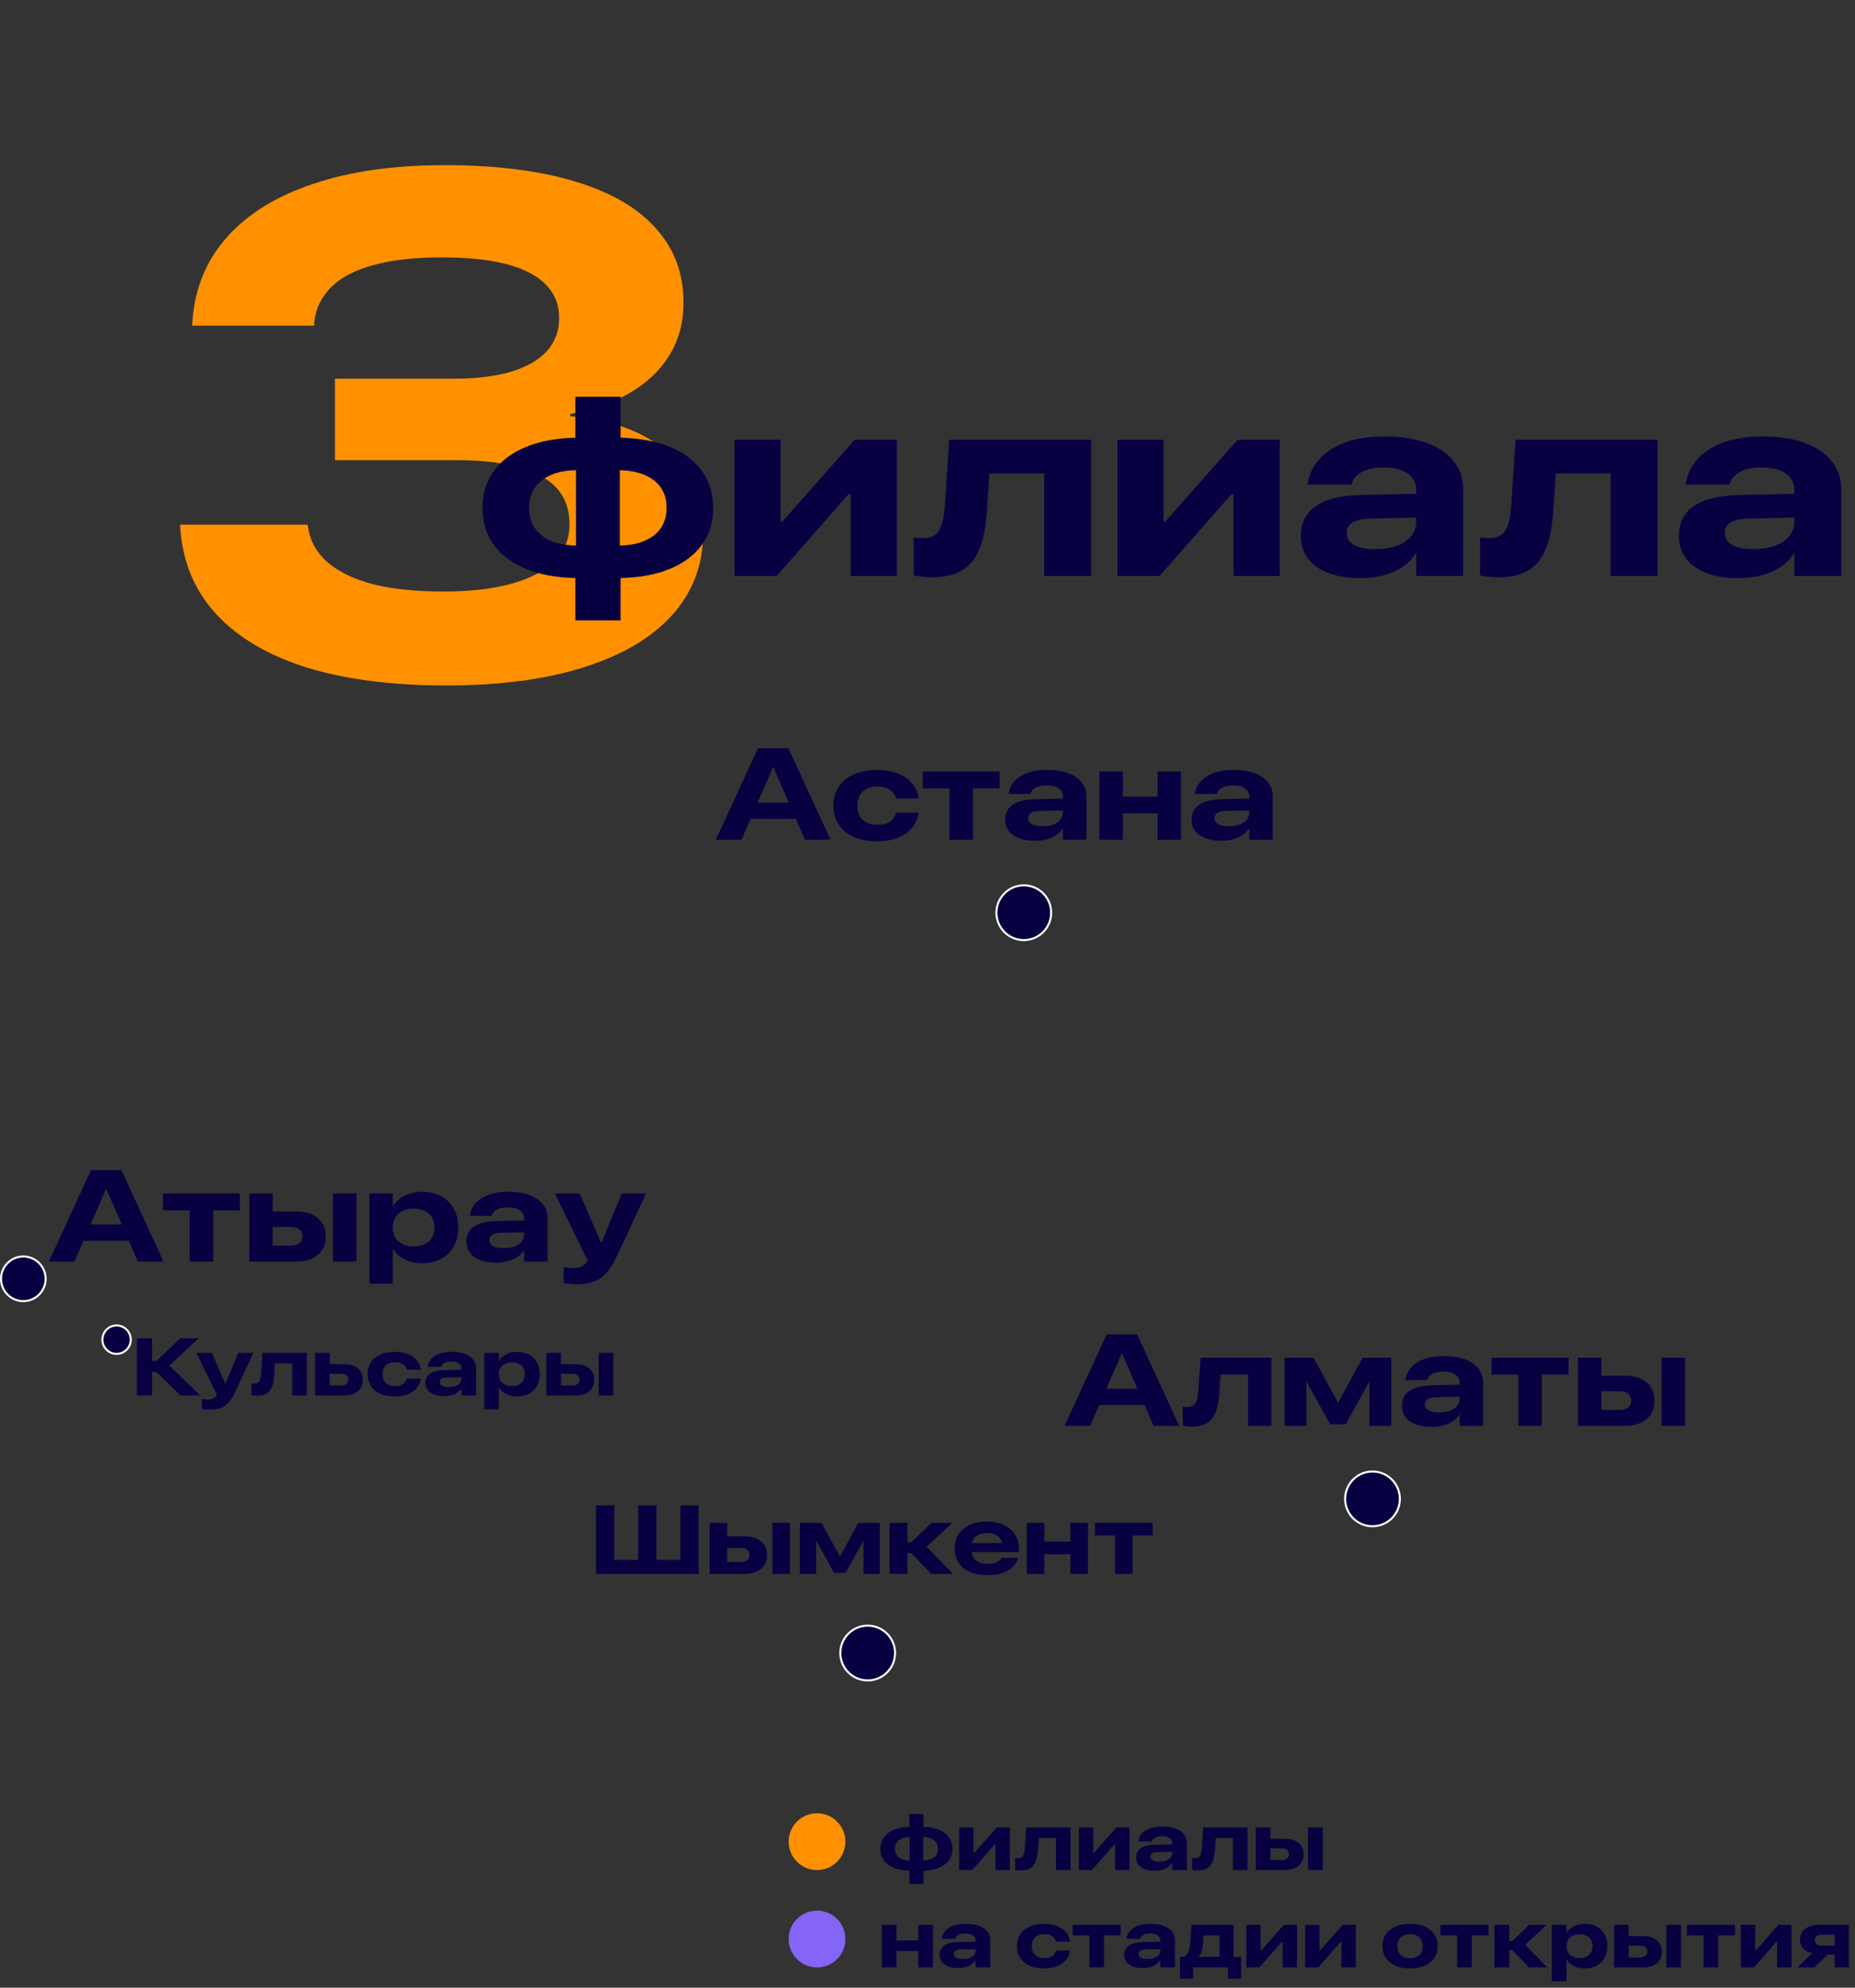 <?xml version="1.0" encoding="UTF-8"?> <svg xmlns="http://www.w3.org/2000/svg" width="915" height="980" viewBox="0 0 915 980" fill="none"><rect x="0" y="0" width="915" height="980" fill="#333333" stroke="none"/><path d="M220.067 337.956C193.635 337.956 170.849 335.051 151.708 329.24C132.681 323.316 117.813 314.657 107.104 303.264C96.394 291.87 90.356 277.914 88.988 261.394L88.817 258.659H151.708L152.05 260.368C153.075 266.976 156.265 272.616 161.62 277.287C167.089 281.958 174.551 285.547 184.008 288.054C193.578 290.446 205.142 291.643 218.7 291.643C232.03 291.643 243.31 290.332 252.538 287.712C261.881 285.091 268.944 281.332 273.729 276.433C278.515 271.534 280.907 265.609 280.907 258.659V258.317C280.907 247.722 276.236 239.86 266.894 234.733C257.665 229.493 243.594 226.872 224.682 226.872H165.209V186.711H223.314C234.708 186.711 244.278 185.572 252.025 183.293C259.887 180.9 265.811 177.482 269.799 173.039C273.786 168.596 275.78 163.241 275.78 156.975V156.633C275.78 150.139 273.616 144.727 269.286 140.397C265.071 135.954 258.69 132.593 250.146 130.314C241.601 128.036 230.834 126.896 217.846 126.896C204.63 126.896 193.464 128.15 184.35 130.656C175.349 133.049 168.399 136.638 163.5 141.423C158.601 146.208 155.753 152.076 154.955 159.025V160.563H94.799L94.97 157.658C96.223 141.708 101.92 128.093 112.06 116.813C122.2 105.42 136.327 96.704 154.442 90.666C172.558 84.514 194.148 81.438 219.213 81.438C244.62 81.438 266.096 84.115 283.642 89.47C301.187 94.711 314.46 102.401 323.461 112.541C332.576 122.567 337.133 134.758 337.133 149.113V149.455C337.133 159.139 334.797 167.741 330.126 175.261C325.569 182.666 319.075 188.819 310.644 193.718C302.213 198.617 292.414 202.092 281.249 204.143V205.168C301.529 206.877 317.536 212.801 329.271 222.941C341.007 233.081 346.874 246.127 346.874 262.077V262.419C346.874 278.142 341.861 291.643 331.835 302.922C321.809 314.201 307.283 322.86 288.256 328.898C269.343 334.937 246.614 337.956 220.067 337.956Z" fill="#FF9000"></path><path d="M283.812 305.875V285C274.312 284.792 266.146 283.271 259.312 280.438C252.479 277.604 247.208 273.646 243.5 268.562C239.833 263.479 238 257.438 238 250.438V250.312C238 243.354 239.854 237.333 243.562 232.25C247.271 227.167 252.542 223.208 259.375 220.375C266.208 217.542 274.354 216.021 283.812 215.812V195.625H306.125V215.812C315.542 216.021 323.667 217.542 330.5 220.375C337.333 223.167 342.583 227.125 346.25 232.25C349.958 237.375 351.812 243.438 351.812 250.438V250.562C351.812 257.479 349.958 263.479 346.25 268.562C342.583 273.646 337.333 277.604 330.5 280.438C323.708 283.271 315.583 284.792 306.125 285V305.875H283.812ZM284.125 269V231.812C279.333 231.896 275.208 232.688 271.75 234.188C268.292 235.688 265.625 237.812 263.75 240.562C261.917 243.312 261 246.562 261 250.312V250.438C261 254.271 261.917 257.562 263.75 260.312C265.583 263.021 268.208 265.125 271.625 266.625C275.083 268.083 279.25 268.875 284.125 269ZM305.75 269C310.583 268.875 314.708 268.062 318.125 266.562C321.583 265.062 324.229 262.958 326.062 260.25C327.896 257.5 328.812 254.229 328.812 250.438V250.312C328.812 246.521 327.896 243.271 326.062 240.562C324.229 237.812 321.583 235.708 318.125 234.25C314.708 232.75 310.583 231.938 305.75 231.812V269ZM362.312 284V216.812H385.062V257.188H392.938L380.812 262.875L421.625 216.812H442.375V284H419.625V243.688H411.312L423.25 238.312L383.062 284H362.312ZM486.625 254.188C486.083 260.812 484.875 266.396 483 270.938C481.125 275.479 478.312 278.896 474.562 281.188C470.812 283.479 465.833 284.625 459.625 284.625C457.792 284.625 456.042 284.521 454.375 284.312C452.75 284.104 451.521 283.896 450.688 283.688V264.938C451.271 265.021 451.938 265.104 452.688 265.188C453.438 265.271 454.271 265.312 455.188 265.312C457.604 265.312 459.562 264.792 461.062 263.75C462.562 262.708 463.708 261 464.5 258.625C465.292 256.25 465.812 253.042 466.062 249L468.188 216.812H538.188V284H515.062V233.438H488.062L486.625 254.188ZM551.188 284V216.812H573.938V257.188H581.812L569.688 262.875L610.5 216.812H631.25V284H608.5V243.688H600.188L612.125 238.312L571.938 284H551.188ZM671.062 285.062C665.104 285.062 659.917 284.25 655.5 282.625C651.083 281 647.667 278.625 645.25 275.5C642.833 272.375 641.625 268.583 641.625 264.125V264C641.625 260.042 642.646 256.604 644.688 253.688C646.771 250.729 650.042 248.417 654.5 246.75C659 245.083 664.833 244.167 672 244L710.25 243.188V254.875L675.812 255.688C671.771 255.771 668.833 256.438 667 257.688C665.208 258.896 664.312 260.562 664.312 262.688V262.75C664.312 265.458 665.583 267.479 668.125 268.812C670.667 270.104 674.021 270.75 678.188 270.75C682.312 270.75 685.896 270.208 688.938 269.125C692.021 268 694.396 266.417 696.062 264.375C697.729 262.292 698.562 259.875 698.562 257.125V241.75C698.562 238.208 697.167 235.458 694.375 233.5C691.625 231.5 687.667 230.5 682.5 230.5C678 230.5 674.438 231.229 671.812 232.688C669.188 234.104 667.521 235.979 666.812 238.312L666.625 238.875H644.938L645.062 238.125C645.854 233.625 647.792 229.667 650.875 226.25C654 222.792 658.25 220.083 663.625 218.125C669 216.167 675.458 215.188 683 215.188C691.042 215.188 697.958 216.25 703.75 218.375C709.542 220.458 713.979 223.479 717.062 227.438C720.188 231.354 721.75 236.062 721.75 241.562V284H698.562V273.062H698.188C696.604 275.562 694.479 277.708 691.812 279.5C689.188 281.292 686.104 282.667 682.562 283.625C679.062 284.583 675.229 285.062 671.062 285.062ZM766 254.188C765.458 260.812 764.25 266.396 762.375 270.938C760.5 275.479 757.688 278.896 753.938 281.188C750.188 283.479 745.208 284.625 739 284.625C737.167 284.625 735.417 284.521 733.75 284.312C732.125 284.104 730.896 283.896 730.062 283.688V264.938C730.646 265.021 731.312 265.104 732.062 265.188C732.812 265.271 733.646 265.312 734.562 265.312C736.979 265.312 738.938 264.792 740.438 263.75C741.938 262.708 743.083 261 743.875 258.625C744.667 256.25 745.188 253.042 745.438 249L747.562 216.812H817.562V284H794.438V233.438H767.438L766 254.188ZM857.562 285.062C851.604 285.062 846.417 284.25 842 282.625C837.583 281 834.167 278.625 831.75 275.5C829.333 272.375 828.125 268.583 828.125 264.125V264C828.125 260.042 829.146 256.604 831.188 253.688C833.271 250.729 836.542 248.417 841 246.75C845.5 245.083 851.333 244.167 858.5 244L896.75 243.188V254.875L862.312 255.688C858.271 255.771 855.333 256.438 853.5 257.688C851.708 258.896 850.812 260.562 850.812 262.688V262.75C850.812 265.458 852.083 267.479 854.625 268.812C857.167 270.104 860.521 270.75 864.688 270.75C868.812 270.75 872.396 270.208 875.438 269.125C878.521 268 880.896 266.417 882.562 264.375C884.229 262.292 885.062 259.875 885.062 257.125V241.75C885.062 238.208 883.667 235.458 880.875 233.5C878.125 231.5 874.167 230.5 869 230.5C864.5 230.5 860.938 231.229 858.312 232.688C855.688 234.104 854.021 235.979 853.312 238.312L853.125 238.875H831.438L831.562 238.125C832.354 233.625 834.292 229.667 837.375 226.25C840.5 222.792 844.75 220.083 850.125 218.125C855.5 216.167 861.958 215.188 869.5 215.188C877.542 215.188 884.458 216.25 890.25 218.375C896.042 220.458 900.479 223.479 903.562 227.438C906.688 231.354 908.25 236.062 908.25 241.562V284H885.062V273.062H884.688C883.104 275.562 880.979 277.708 878.312 279.5C875.688 281.292 872.604 282.667 869.062 283.625C865.562 284.583 861.729 285.062 857.562 285.062Z" fill="#080141"></path><path d="M24.094 622L44.875 576.906H56.188V586.344H52.281L36.75 622H24.094ZM34.906 611.75L38.344 603.688H66.125L69.531 611.75H34.906ZM68.031 622L52.5 586.344V576.906H59.906L80.688 622H68.031ZM118.344 588.406V596.719H105.156V622H93.562V596.719H80.375V588.406H118.344ZM122.969 622V588.406H134.531V597.281H146.062C150.583 597.281 154.156 598.385 156.781 600.594C159.406 602.802 160.719 605.792 160.719 609.562V609.625C160.719 613.458 159.406 616.479 156.781 618.688C154.177 620.896 150.604 622 146.062 622H122.969ZM143.406 604.906H134.531V614.125H143.406C145.281 614.125 146.708 613.729 147.688 612.938C148.688 612.146 149.188 611.021 149.188 609.562V609.5C149.188 608 148.688 606.865 147.688 606.094C146.708 605.302 145.281 604.906 143.406 604.906ZM164.219 622V588.406H175.812V622H164.219ZM182.188 632.938V588.406H193.75V594.594H193.969C194.802 593.219 195.896 592.01 197.25 590.969C198.604 589.906 200.208 589.083 202.062 588.5C203.917 587.917 206 587.625 208.312 587.625C211.875 587.625 214.99 588.354 217.656 589.812C220.323 591.25 222.385 593.292 223.844 595.938C225.323 598.562 226.062 601.646 226.062 605.188V605.25C226.062 608.771 225.323 611.854 223.844 614.5C222.385 617.125 220.323 619.167 217.656 620.625C215.01 622.083 211.906 622.812 208.344 622.812C206.031 622.812 203.938 622.521 202.062 621.938C200.208 621.354 198.604 620.542 197.25 619.5C195.896 618.458 194.802 617.25 193.969 615.875H193.75V632.938H182.188ZM204.094 614.531C206.177 614.531 207.979 614.156 209.5 613.406C211.042 612.656 212.219 611.594 213.031 610.219C213.865 608.823 214.281 607.156 214.281 605.219V605.156C214.281 603.24 213.865 601.583 213.031 600.188C212.219 598.792 211.042 597.729 209.5 597C207.979 596.25 206.177 595.875 204.094 595.875C202.01 595.875 200.188 596.26 198.625 597.031C197.083 597.781 195.885 598.854 195.031 600.25C194.177 601.625 193.75 603.271 193.75 605.188V605.219C193.75 607.135 194.177 608.792 195.031 610.188C195.885 611.562 197.083 612.635 198.625 613.406C200.188 614.156 202.01 614.531 204.094 614.531ZM244.781 622.531C241.802 622.531 239.208 622.125 237 621.312C234.792 620.5 233.083 619.312 231.875 617.75C230.667 616.188 230.062 614.292 230.062 612.062V612C230.062 610.021 230.573 608.302 231.594 606.844C232.635 605.365 234.271 604.208 236.5 603.375C238.75 602.542 241.667 602.083 245.25 602L264.375 601.594V607.438L247.156 607.844C245.135 607.885 243.667 608.219 242.75 608.844C241.854 609.448 241.406 610.281 241.406 611.344V611.375C241.406 612.729 242.042 613.74 243.312 614.406C244.583 615.052 246.26 615.375 248.344 615.375C250.406 615.375 252.198 615.104 253.719 614.562C255.26 614 256.448 613.208 257.281 612.188C258.115 611.146 258.531 609.938 258.531 608.562V600.875C258.531 599.104 257.833 597.729 256.438 596.75C255.062 595.75 253.083 595.25 250.5 595.25C248.25 595.25 246.469 595.615 245.156 596.344C243.844 597.052 243.01 597.99 242.656 599.156L242.562 599.438H231.719L231.781 599.062C232.177 596.812 233.146 594.833 234.688 593.125C236.25 591.396 238.375 590.042 241.062 589.062C243.75 588.083 246.979 587.594 250.75 587.594C254.771 587.594 258.229 588.125 261.125 589.188C264.021 590.229 266.24 591.74 267.781 593.719C269.344 595.677 270.125 598.031 270.125 600.781V622H258.531V616.531H258.344C257.552 617.781 256.49 618.854 255.156 619.75C253.844 620.646 252.302 621.333 250.531 621.812C248.781 622.292 246.865 622.531 244.781 622.531ZM284.406 633.219C283.156 633.219 281.979 633.146 280.875 633C279.771 632.875 278.823 632.708 278.031 632.5V624.625C278.698 624.771 279.438 624.896 280.25 625C281.062 625.104 281.896 625.156 282.75 625.156C284.229 625.156 285.51 624.948 286.594 624.531C287.698 624.115 288.594 623.427 289.281 622.469L289.844 621.531L273.719 588.406H285.938L297.188 614.281L295.5 612.625H297.75L296.062 614.281L306.688 588.406H318.688L303.875 620.156C302.354 623.344 300.698 625.896 298.906 627.812C297.115 629.729 295.042 631.104 292.688 631.938C290.354 632.792 287.594 633.219 284.406 633.219Z" fill="#080141"></path><path d="M525.094 703L545.875 657.906H557.188V667.344H553.281L537.75 703H525.094ZM535.906 692.75L539.344 684.688H567.125L570.531 692.75H535.906ZM569.031 703L553.5 667.344V657.906H560.906L581.688 703H569.031ZM601.375 688.094C601.104 691.406 600.5 694.198 599.562 696.469C598.625 698.74 597.219 700.448 595.344 701.594C593.469 702.74 590.979 703.312 587.875 703.312C586.958 703.312 586.083 703.26 585.25 703.156C584.438 703.052 583.823 702.948 583.406 702.844V693.469C583.698 693.51 584.031 693.552 584.406 693.594C584.781 693.635 585.198 693.656 585.656 693.656C586.865 693.656 587.844 693.396 588.594 692.875C589.344 692.354 589.917 691.5 590.312 690.312C590.708 689.125 590.969 687.521 591.094 685.5L592.156 669.406H627.156V703H615.594V677.719H602.094L601.375 688.094ZM644.375 703H633.656V669.406H647.906L659.906 691.281H660.188L672.156 669.406H686.25V703H675.5V681.594H675.219L663.781 702.25H656.125L644.656 681.594H644.375V703ZM706.219 703.531C703.24 703.531 700.646 703.125 698.438 702.312C696.229 701.5 694.521 700.312 693.312 698.75C692.104 697.188 691.5 695.292 691.5 693.062V693C691.5 691.021 692.01 689.302 693.031 687.844C694.073 686.365 695.708 685.208 697.938 684.375C700.188 683.542 703.104 683.083 706.688 683L725.812 682.594V688.438L708.594 688.844C706.573 688.885 705.104 689.219 704.188 689.844C703.292 690.448 702.844 691.281 702.844 692.344V692.375C702.844 693.729 703.479 694.74 704.75 695.406C706.021 696.052 707.698 696.375 709.781 696.375C711.844 696.375 713.635 696.104 715.156 695.562C716.698 695 717.885 694.208 718.719 693.188C719.552 692.146 719.969 690.938 719.969 689.562V681.875C719.969 680.104 719.271 678.729 717.875 677.75C716.5 676.75 714.521 676.25 711.938 676.25C709.688 676.25 707.906 676.615 706.594 677.344C705.281 678.052 704.448 678.99 704.094 680.156L704 680.438H693.156L693.219 680.062C693.615 677.812 694.583 675.833 696.125 674.125C697.688 672.396 699.812 671.042 702.5 670.062C705.188 669.083 708.417 668.594 712.188 668.594C716.208 668.594 719.667 669.125 722.562 670.188C725.458 671.229 727.677 672.74 729.219 674.719C730.781 676.677 731.562 679.031 731.562 681.781V703H719.969V697.531H719.781C718.99 698.781 717.927 699.854 716.594 700.75C715.281 701.646 713.74 702.333 711.969 702.812C710.219 703.292 708.302 703.531 706.219 703.531ZM773.719 669.406V677.719H760.531V703H748.938V677.719H735.75V669.406H773.719ZM778.344 703V669.406H789.906V678.281H801.438C805.958 678.281 809.531 679.385 812.156 681.594C814.781 683.802 816.094 686.792 816.094 690.562V690.625C816.094 694.458 814.781 697.479 812.156 699.688C809.552 701.896 805.979 703 801.438 703H778.344ZM798.781 685.906H789.906V695.125H798.781C800.656 695.125 802.083 694.729 803.062 693.938C804.062 693.146 804.562 692.021 804.562 690.562V690.5C804.562 689 804.062 687.865 803.062 687.094C802.083 686.302 800.656 685.906 798.781 685.906ZM819.594 703V669.406H831.188V703H819.594Z" fill="#080141"></path><path d="M294 776V742.18H303V769.109H314.812V742.18H323.789V769.109H335.602V742.18H344.602V776H294ZM350.039 776V750.805H358.711V757.461H367.359C370.75 757.461 373.43 758.289 375.398 759.945C377.367 761.602 378.352 763.844 378.352 766.672V766.719C378.352 769.594 377.367 771.859 375.398 773.516C373.445 775.172 370.766 776 367.359 776H350.039ZM365.367 763.18H358.711V770.094H365.367C366.773 770.094 367.844 769.797 368.578 769.203C369.328 768.609 369.703 767.766 369.703 766.672V766.625C369.703 765.5 369.328 764.648 368.578 764.07C367.844 763.477 366.773 763.18 365.367 763.18ZM380.977 776V750.805H389.672V776H380.977ZM402.562 776H394.523V750.805H405.211L414.211 767.211H414.422L423.398 750.805H433.969V776H425.906V759.945H425.695L417.117 775.438H411.375L402.773 759.945H402.562V776ZM449.508 765.781H447.609V776H438.82V750.805H447.609V760.391H449.508L459.398 750.805H469.805L456.375 763.203V761.914L470.109 776H459.352L449.508 765.781ZM487.172 776.609C483.812 776.609 480.914 776.094 478.477 775.062C476.055 774.031 474.188 772.539 472.875 770.586C471.562 768.617 470.906 766.25 470.906 763.484V763.461C470.906 760.727 471.57 758.367 472.898 756.383C474.242 754.398 476.109 752.867 478.5 751.789C480.891 750.711 483.672 750.18 486.844 750.195C490.078 750.211 492.875 750.773 495.234 751.883C497.594 752.992 499.406 754.555 500.672 756.57C501.953 758.57 502.594 760.922 502.594 763.625V765.242H475.383V760.766H496.992L494.461 764.047V762.477C494.461 761.086 494.164 759.898 493.57 758.914C492.992 757.914 492.148 757.148 491.039 756.617C489.93 756.086 488.594 755.82 487.031 755.82C485.406 755.82 484.016 756.086 482.859 756.617C481.703 757.133 480.812 757.906 480.188 758.938C479.578 759.953 479.273 761.211 479.273 762.711V764.023C479.273 765.695 479.625 767.047 480.328 768.078C481.031 769.109 481.992 769.859 483.211 770.328C484.445 770.797 485.859 771.031 487.453 771.031C488.484 771.031 489.445 770.914 490.336 770.68C491.227 770.445 491.992 770.117 492.633 769.695C493.289 769.273 493.781 768.773 494.109 768.195L494.18 768.055H502.242L502.172 768.312C501.812 769.578 501.195 770.727 500.32 771.758C499.461 772.773 498.383 773.648 497.086 774.383C495.789 775.102 494.305 775.648 492.633 776.023C490.961 776.414 489.141 776.609 487.172 776.609ZM527.977 776V766.273H515.133V776H506.461V750.805H515.133V760.039H527.977V750.805H536.648V776H527.977ZM568.57 750.805V757.039H558.68V776H549.984V757.039H540.094V750.805H568.57Z" fill="#080141"></path><path d="M353.094 414L373.875 368.906H385.188V378.344H381.281L365.75 414H353.094ZM363.906 403.75L367.344 395.688H395.125L398.531 403.75H363.906ZM397.031 414L381.5 378.344V368.906H388.906L409.688 414H397.031ZM432.594 414.812C428.219 414.812 424.417 414.104 421.188 412.688C417.979 411.25 415.5 409.219 413.75 406.594C412 403.948 411.125 400.823 411.125 397.219V397.156C411.125 393.552 412 390.438 413.75 387.812C415.521 385.188 418.01 383.167 421.219 381.75C424.427 380.312 428.208 379.594 432.562 379.594C436.396 379.594 439.781 380.167 442.719 381.312C445.677 382.458 448.042 384.073 449.812 386.156C451.604 388.219 452.667 390.635 453 393.406L453.062 393.719H442L441.938 393.469C441.438 391.677 440.385 390.271 438.781 389.25C437.198 388.229 435.229 387.719 432.875 387.719C430.812 387.719 429.031 388.094 427.531 388.844C426.031 389.594 424.885 390.677 424.094 392.094C423.302 393.51 422.906 395.198 422.906 397.156V397.219C422.906 399.219 423.302 400.927 424.094 402.344C424.885 403.74 426.031 404.812 427.531 405.562C429.031 406.312 430.812 406.688 432.875 406.688C435.229 406.688 437.198 406.188 438.781 405.188C440.385 404.188 441.438 402.771 441.938 400.938L442 400.656H453.062L453.031 401C452.677 403.75 451.604 406.167 449.812 408.25C448.042 410.312 445.688 411.927 442.75 413.094C439.812 414.24 436.427 414.812 432.594 414.812ZM493.094 380.406V388.719H479.906V414H468.312V388.719H455.125V380.406H493.094ZM510.531 414.531C507.552 414.531 504.958 414.125 502.75 413.312C500.542 412.5 498.833 411.312 497.625 409.75C496.417 408.188 495.812 406.292 495.812 404.062V404C495.812 402.021 496.323 400.302 497.344 398.844C498.385 397.365 500.021 396.208 502.25 395.375C504.5 394.542 507.417 394.083 511 394L530.125 393.594V399.438L512.906 399.844C510.885 399.885 509.417 400.219 508.5 400.844C507.604 401.448 507.156 402.281 507.156 403.344V403.375C507.156 404.729 507.792 405.74 509.062 406.406C510.333 407.052 512.01 407.375 514.094 407.375C516.156 407.375 517.948 407.104 519.469 406.562C521.01 406 522.198 405.208 523.031 404.188C523.865 403.146 524.281 401.938 524.281 400.562V392.875C524.281 391.104 523.583 389.729 522.188 388.75C520.812 387.75 518.833 387.25 516.25 387.25C514 387.25 512.219 387.615 510.906 388.344C509.594 389.052 508.76 389.99 508.406 391.156L508.312 391.438H497.469L497.531 391.062C497.927 388.812 498.896 386.833 500.438 385.125C502 383.396 504.125 382.042 506.812 381.062C509.5 380.083 512.729 379.594 516.5 379.594C520.521 379.594 523.979 380.125 526.875 381.188C529.771 382.229 531.99 383.74 533.531 385.719C535.094 387.677 535.875 390.031 535.875 392.781V414H524.281V408.531H524.094C523.302 409.781 522.24 410.854 520.906 411.75C519.594 412.646 518.052 413.333 516.281 413.812C514.531 414.292 512.615 414.531 510.531 414.531ZM570.969 414V401.031H553.844V414H542.281V380.406H553.844V392.719H570.969V380.406H582.531V414H570.969ZM602.469 414.531C599.49 414.531 596.896 414.125 594.688 413.312C592.479 412.5 590.771 411.312 589.562 409.75C588.354 408.188 587.75 406.292 587.75 404.062V404C587.75 402.021 588.26 400.302 589.281 398.844C590.323 397.365 591.958 396.208 594.188 395.375C596.438 394.542 599.354 394.083 602.938 394L622.062 393.594V399.438L604.844 399.844C602.823 399.885 601.354 400.219 600.438 400.844C599.542 401.448 599.094 402.281 599.094 403.344V403.375C599.094 404.729 599.729 405.74 601 406.406C602.271 407.052 603.948 407.375 606.031 407.375C608.094 407.375 609.885 407.104 611.406 406.562C612.948 406 614.135 405.208 614.969 404.188C615.802 403.146 616.219 401.938 616.219 400.562V392.875C616.219 391.104 615.521 389.729 614.125 388.75C612.75 387.75 610.771 387.25 608.188 387.25C605.938 387.25 604.156 387.615 602.844 388.344C601.531 389.052 600.698 389.99 600.344 391.156L600.25 391.438H589.406L589.469 391.062C589.865 388.812 590.833 386.833 592.375 385.125C593.938 383.396 596.062 382.042 598.75 381.062C601.438 380.083 604.667 379.594 608.438 379.594C612.458 379.594 615.917 380.125 618.812 381.188C621.708 382.229 623.927 383.74 625.469 385.719C627.031 387.677 627.812 390.031 627.812 392.781V414H616.219V408.531H616.031C615.24 409.781 614.177 410.854 612.844 411.75C611.531 412.646 609.99 413.333 608.219 413.812C606.469 414.292 604.552 414.531 602.469 414.531Z" fill="#080141"></path><path d="M452.941 970V961.895H442.238V970H435.012V949.004H442.238V956.699H452.941V949.004H460.168V970H452.941ZM472.629 970.332C470.767 970.332 469.146 970.078 467.766 969.57C466.385 969.062 465.318 968.32 464.562 967.344C463.807 966.367 463.43 965.182 463.43 963.789V963.75C463.43 962.513 463.749 961.439 464.387 960.527C465.038 959.603 466.06 958.88 467.453 958.359C468.859 957.839 470.682 957.552 472.922 957.5L484.875 957.246V960.898L474.113 961.152C472.85 961.178 471.932 961.387 471.359 961.777C470.799 962.155 470.52 962.676 470.52 963.34V963.359C470.52 964.206 470.917 964.837 471.711 965.254C472.505 965.658 473.553 965.859 474.855 965.859C476.145 965.859 477.264 965.69 478.215 965.352C479.178 965 479.921 964.505 480.441 963.867C480.962 963.216 481.223 962.461 481.223 961.602V956.797C481.223 955.69 480.786 954.831 479.914 954.219C479.055 953.594 477.818 953.281 476.203 953.281C474.797 953.281 473.684 953.509 472.863 953.965C472.043 954.408 471.522 954.993 471.301 955.723L471.242 955.898H464.465L464.504 955.664C464.751 954.258 465.357 953.021 466.32 951.953C467.297 950.872 468.625 950.026 470.305 949.414C471.984 948.802 474.003 948.496 476.359 948.496C478.872 948.496 481.034 948.828 482.844 949.492C484.654 950.143 486.04 951.087 487.004 952.324C487.98 953.548 488.469 955.02 488.469 956.738V970H481.223V966.582H481.105C480.611 967.363 479.947 968.034 479.113 968.594C478.293 969.154 477.329 969.583 476.223 969.883C475.129 970.182 473.931 970.332 472.629 970.332ZM515.012 970.508C512.277 970.508 509.901 970.065 507.883 969.18C505.878 968.281 504.328 967.012 503.234 965.371C502.141 963.717 501.594 961.764 501.594 959.512V959.473C501.594 957.22 502.141 955.273 503.234 953.633C504.341 951.992 505.897 950.729 507.902 949.844C509.908 948.945 512.271 948.496 514.992 948.496C517.388 948.496 519.504 948.854 521.34 949.57C523.189 950.286 524.667 951.296 525.773 952.598C526.893 953.887 527.557 955.397 527.766 957.129L527.805 957.324H520.891L520.852 957.168C520.539 956.048 519.882 955.169 518.879 954.531C517.889 953.893 516.659 953.574 515.188 953.574C513.898 953.574 512.785 953.809 511.848 954.277C510.91 954.746 510.194 955.423 509.699 956.309C509.204 957.194 508.957 958.249 508.957 959.473V959.512C508.957 960.762 509.204 961.829 509.699 962.715C510.194 963.587 510.91 964.258 511.848 964.727C512.785 965.195 513.898 965.43 515.188 965.43C516.659 965.43 517.889 965.117 518.879 964.492C519.882 963.867 520.539 962.982 520.852 961.836L520.891 961.66H527.805L527.785 961.875C527.564 963.594 526.893 965.104 525.773 966.406C524.667 967.695 523.195 968.704 521.359 969.434C519.523 970.15 517.408 970.508 515.012 970.508ZM552.824 949.004V954.199H544.582V970H537.336V954.199H529.094V949.004H552.824ZM563.723 970.332C561.861 970.332 560.24 970.078 558.859 969.57C557.479 969.062 556.411 968.32 555.656 967.344C554.901 966.367 554.523 965.182 554.523 963.789V963.75C554.523 962.513 554.842 961.439 555.48 960.527C556.132 959.603 557.154 958.88 558.547 958.359C559.953 957.839 561.776 957.552 564.016 957.5L575.969 957.246V960.898L565.207 961.152C563.944 961.178 563.026 961.387 562.453 961.777C561.893 962.155 561.613 962.676 561.613 963.34V963.359C561.613 964.206 562.01 964.837 562.805 965.254C563.599 965.658 564.647 965.859 565.949 965.859C567.238 965.859 568.358 965.69 569.309 965.352C570.272 965 571.014 964.505 571.535 963.867C572.056 963.216 572.316 962.461 572.316 961.602V956.797C572.316 955.69 571.88 954.831 571.008 954.219C570.148 953.594 568.911 953.281 567.297 953.281C565.891 953.281 564.777 953.509 563.957 953.965C563.137 954.408 562.616 954.993 562.395 955.723L562.336 955.898H555.559L555.598 955.664C555.845 954.258 556.451 953.021 557.414 951.953C558.391 950.872 559.719 950.026 561.398 949.414C563.078 948.802 565.096 948.496 567.453 948.496C569.966 948.496 572.128 948.828 573.938 949.492C575.747 950.143 577.134 951.087 578.098 952.324C579.074 953.548 579.562 955.02 579.562 956.738V970H572.316V966.582H572.199C571.704 967.363 571.04 968.034 570.207 968.594C569.387 969.154 568.423 969.583 567.316 969.883C566.223 970.182 565.025 970.332 563.723 970.332ZM588.527 975.566H582.043V964.805H584.074C584.986 964.375 585.682 963.561 586.164 962.363C586.646 961.165 586.958 959.596 587.102 957.656L587.727 949.004H608.43V964.805H612.238V975.566H605.734V970H588.527V975.566ZM601.516 964.805V954.219H593.645L593.332 958.73C593.228 960.085 593.02 961.243 592.707 962.207C592.408 963.171 591.965 963.991 591.379 964.668L591.359 964.805H601.516ZM614.738 970V949.004H621.848V961.621H624.309L620.52 963.398L633.273 949.004H639.758V970H632.648V957.402H630.051L633.781 955.723L621.223 970H614.738ZM643.762 970V949.004H650.871V961.621H653.332L649.543 963.398L662.297 949.004H668.781V970H661.672V957.402H659.074L662.805 955.723L650.246 970H643.762ZM695.52 970.508C692.759 970.508 690.357 970.065 688.312 969.18C686.281 968.281 684.706 967.012 683.586 965.371C682.466 963.73 681.906 961.777 681.906 959.512V959.473C681.906 957.22 682.466 955.273 683.586 953.633C684.719 951.992 686.301 950.729 688.332 949.844C690.376 948.945 692.772 948.496 695.52 948.496C698.267 948.496 700.656 948.945 702.688 949.844C704.732 950.729 706.314 951.992 707.434 953.633C708.566 955.273 709.133 957.22 709.133 959.473V959.512C709.133 961.777 708.573 963.73 707.453 965.371C706.333 967.012 704.751 968.281 702.707 969.18C700.676 970.065 698.28 970.508 695.52 970.508ZM695.52 965.43C696.77 965.43 697.863 965.202 698.801 964.746C699.738 964.277 700.467 963.607 700.988 962.734C701.509 961.849 701.77 960.775 701.77 959.512V959.473C701.77 958.223 701.503 957.161 700.969 956.289C700.448 955.404 699.719 954.733 698.781 954.277C697.844 953.809 696.757 953.574 695.52 953.574C694.283 953.574 693.189 953.809 692.238 954.277C691.301 954.733 690.572 955.404 690.051 956.289C689.53 957.161 689.27 958.223 689.27 959.473V959.512C689.27 960.775 689.53 961.849 690.051 962.734C690.572 963.607 691.301 964.277 692.238 964.746C693.176 965.202 694.27 965.43 695.52 965.43ZM734.23 949.004V954.199H725.988V970H718.742V954.199H710.5V949.004H734.23ZM746.027 961.484H744.445V970H737.121V949.004H744.445V956.992H746.027L754.27 949.004H762.941L751.75 959.336V958.262L763.195 970H754.23L746.027 961.484ZM765.461 976.836V949.004H772.688V952.871H772.824C773.345 952.012 774.029 951.257 774.875 950.605C775.721 949.941 776.724 949.427 777.883 949.062C779.042 948.698 780.344 948.516 781.789 948.516C784.016 948.516 785.962 948.971 787.629 949.883C789.296 950.781 790.585 952.057 791.496 953.711C792.421 955.352 792.883 957.279 792.883 959.492V959.531C792.883 961.732 792.421 963.659 791.496 965.312C790.585 966.953 789.296 968.229 787.629 969.141C785.975 970.052 784.035 970.508 781.809 970.508C780.363 970.508 779.055 970.326 777.883 969.961C776.724 969.596 775.721 969.089 774.875 968.438C774.029 967.786 773.345 967.031 772.824 966.172H772.688V976.836H765.461ZM779.152 965.332C780.454 965.332 781.581 965.098 782.531 964.629C783.495 964.16 784.23 963.496 784.738 962.637C785.259 961.764 785.52 960.723 785.52 959.512V959.473C785.52 958.275 785.259 957.24 784.738 956.367C784.23 955.495 783.495 954.831 782.531 954.375C781.581 953.906 780.454 953.672 779.152 953.672C777.85 953.672 776.711 953.913 775.734 954.395C774.771 954.863 774.022 955.534 773.488 956.406C772.954 957.266 772.688 958.294 772.688 959.492V959.512C772.688 960.71 772.954 961.745 773.488 962.617C774.022 963.477 774.771 964.147 775.734 964.629C776.711 965.098 777.85 965.332 779.152 965.332ZM796.145 970V949.004H803.371V954.551H810.578C813.404 954.551 815.637 955.241 817.277 956.621C818.918 958.001 819.738 959.87 819.738 962.227V962.266C819.738 964.661 818.918 966.549 817.277 967.93C815.65 969.31 813.417 970 810.578 970H796.145ZM808.918 959.316H803.371V965.078H808.918C810.09 965.078 810.982 964.831 811.594 964.336C812.219 963.841 812.531 963.138 812.531 962.227V962.188C812.531 961.25 812.219 960.54 811.594 960.059C810.982 959.564 810.09 959.316 808.918 959.316ZM821.926 970V949.004H829.172V970H821.926ZM855.793 949.004V954.199H847.551V970H840.305V954.199H832.062V949.004H855.793ZM858.684 970V949.004H865.793V961.621H868.254L864.465 963.398L877.219 949.004H883.703V970H876.594V957.402H873.996L877.727 955.723L865.168 970H858.684ZM904.992 970V963.672H901.438L894.992 970H886.594L893.859 962.93C891.984 962.578 890.52 961.836 889.465 960.703C888.41 959.57 887.883 958.151 887.883 956.445V956.406C887.883 954.883 888.26 953.568 889.016 952.461C889.784 951.354 890.858 950.501 892.238 949.902C893.632 949.303 895.279 949.004 897.18 949.004H912.004V970H904.992ZM898.469 959.238H904.992V953.867H898.469C897.453 953.867 896.646 954.108 896.047 954.59C895.461 955.059 895.168 955.729 895.168 956.602V956.641C895.168 957.435 895.467 958.066 896.066 958.535C896.665 959.004 897.466 959.238 898.469 959.238Z" fill="#080141"></path><path d="M448.566 928.836V922.312C445.598 922.247 443.046 921.772 440.91 920.887C438.775 920.001 437.128 918.764 435.969 917.176C434.823 915.587 434.25 913.699 434.25 911.512V911.473C434.25 909.298 434.829 907.417 435.988 905.828C437.147 904.24 438.794 903.003 440.93 902.117C443.065 901.232 445.611 900.757 448.566 900.691V894.383H455.539V900.691C458.482 900.757 461.021 901.232 463.156 902.117C465.292 902.99 466.932 904.227 468.078 905.828C469.237 907.43 469.816 909.324 469.816 911.512V911.551C469.816 913.712 469.237 915.587 468.078 917.176C466.932 918.764 465.292 920.001 463.156 920.887C461.034 921.772 458.495 922.247 455.539 922.312V928.836H448.566ZM448.664 917.312V905.691C447.167 905.717 445.878 905.965 444.797 906.434C443.716 906.902 442.883 907.566 442.297 908.426C441.724 909.285 441.438 910.301 441.438 911.473V911.512C441.438 912.71 441.724 913.738 442.297 914.598C442.87 915.444 443.69 916.102 444.758 916.57C445.839 917.026 447.141 917.273 448.664 917.312ZM455.422 917.312C456.932 917.273 458.221 917.02 459.289 916.551C460.37 916.082 461.197 915.424 461.77 914.578C462.342 913.719 462.629 912.697 462.629 911.512V911.473C462.629 910.288 462.342 909.272 461.77 908.426C461.197 907.566 460.37 906.909 459.289 906.453C458.221 905.984 456.932 905.73 455.422 905.691V917.312ZM473.098 922V901.004H480.207V913.621H482.668L478.879 915.398L491.633 901.004H498.117V922H491.008V909.402H488.41L492.141 907.723L479.582 922H473.098ZM511.945 912.684C511.776 914.754 511.398 916.499 510.812 917.918C510.227 919.337 509.348 920.405 508.176 921.121C507.004 921.837 505.448 922.195 503.508 922.195C502.935 922.195 502.388 922.163 501.867 922.098C501.359 922.033 500.975 921.967 500.715 921.902V916.043C500.897 916.069 501.105 916.095 501.34 916.121C501.574 916.147 501.835 916.16 502.121 916.16C502.876 916.16 503.488 915.997 503.957 915.672C504.426 915.346 504.784 914.812 505.031 914.07C505.279 913.328 505.441 912.326 505.52 911.062L506.184 901.004H528.059V922H520.832V906.199H512.395L511.945 912.684ZM532.121 922V901.004H539.23V913.621H541.691L537.902 915.398L550.656 901.004H557.141V922H550.031V909.402H547.434L551.164 907.723L538.605 922H532.121ZM569.582 922.332C567.72 922.332 566.099 922.078 564.719 921.57C563.339 921.062 562.271 920.32 561.516 919.344C560.76 918.367 560.383 917.182 560.383 915.789V915.75C560.383 914.513 560.702 913.439 561.34 912.527C561.991 911.603 563.013 910.88 564.406 910.359C565.812 909.839 567.635 909.552 569.875 909.5L581.828 909.246V912.898L571.066 913.152C569.803 913.178 568.885 913.387 568.312 913.777C567.753 914.155 567.473 914.676 567.473 915.34V915.359C567.473 916.206 567.87 916.837 568.664 917.254C569.458 917.658 570.507 917.859 571.809 917.859C573.098 917.859 574.217 917.69 575.168 917.352C576.132 917 576.874 916.505 577.395 915.867C577.915 915.216 578.176 914.461 578.176 913.602V908.797C578.176 907.69 577.74 906.831 576.867 906.219C576.008 905.594 574.771 905.281 573.156 905.281C571.75 905.281 570.637 905.509 569.816 905.965C568.996 906.408 568.475 906.993 568.254 907.723L568.195 907.898H561.418L561.457 907.664C561.704 906.258 562.31 905.021 563.273 903.953C564.25 902.872 565.578 902.026 567.258 901.414C568.938 900.802 570.956 900.496 573.312 900.496C575.826 900.496 577.987 900.828 579.797 901.492C581.607 902.143 582.993 903.087 583.957 904.324C584.934 905.548 585.422 907.02 585.422 908.738V922H578.176V918.582H578.059C577.564 919.363 576.9 920.034 576.066 920.594C575.246 921.154 574.283 921.583 573.176 921.883C572.082 922.182 570.884 922.332 569.582 922.332ZM599.25 912.684C599.081 914.754 598.703 916.499 598.117 917.918C597.531 919.337 596.652 920.405 595.48 921.121C594.309 921.837 592.753 922.195 590.812 922.195C590.24 922.195 589.693 922.163 589.172 922.098C588.664 922.033 588.28 921.967 588.02 921.902V916.043C588.202 916.069 588.41 916.095 588.645 916.121C588.879 916.147 589.139 916.16 589.426 916.16C590.181 916.16 590.793 915.997 591.262 915.672C591.73 915.346 592.089 914.812 592.336 914.07C592.583 913.328 592.746 912.326 592.824 911.062L593.488 901.004H615.363V922H608.137V906.199H599.699L599.25 912.684ZM619.426 922V901.004H626.652V906.551H633.859C636.685 906.551 638.918 907.241 640.559 908.621C642.199 910.001 643.02 911.87 643.02 914.227V914.266C643.02 916.661 642.199 918.549 640.559 919.93C638.931 921.31 636.698 922 633.859 922H619.426ZM632.199 911.316H626.652V917.078H632.199C633.371 917.078 634.263 916.831 634.875 916.336C635.5 915.841 635.812 915.138 635.812 914.227V914.188C635.812 913.25 635.5 912.54 634.875 912.059C634.263 911.564 633.371 911.316 632.199 911.316ZM645.207 922V901.004H652.453V922H645.207Z" fill="#080141"></path><path d="M75 688H67.5V659.816H75V670.969H77.188L88.887 659.816H97.969L82.754 674.035L82.812 672.57L98.75 688H89.082L77.188 676.496H75V688ZM103.574 695.012C102.793 695.012 102.057 694.966 101.367 694.875C100.677 694.797 100.085 694.693 99.59 694.562V689.641C100.007 689.732 100.469 689.81 100.977 689.875C101.484 689.94 102.005 689.973 102.539 689.973C103.464 689.973 104.264 689.842 104.941 689.582C105.632 689.322 106.191 688.892 106.621 688.293L106.973 687.707L96.894 667.004H104.531L111.562 683.176L110.508 682.141H111.914L110.859 683.176L117.5 667.004H125L115.742 686.848C114.792 688.84 113.757 690.435 112.637 691.633C111.517 692.831 110.221 693.69 108.75 694.211C107.292 694.745 105.566 695.012 103.574 695.012ZM135.234 678.684C135.065 680.754 134.688 682.499 134.102 683.918C133.516 685.337 132.637 686.405 131.465 687.121C130.293 687.837 128.737 688.195 126.797 688.195C126.224 688.195 125.677 688.163 125.156 688.098C124.648 688.033 124.264 687.967 124.004 687.902V682.043C124.186 682.069 124.395 682.095 124.629 682.121C124.863 682.147 125.124 682.16 125.41 682.16C126.165 682.16 126.777 681.997 127.246 681.672C127.715 681.346 128.073 680.812 128.32 680.07C128.568 679.328 128.73 678.326 128.809 677.062L129.473 667.004H151.348V688H144.121V672.199H135.684L135.234 678.684ZM155.41 688V667.004H162.637V672.551H169.844C172.669 672.551 174.902 673.241 176.543 674.621C178.184 676.001 179.004 677.87 179.004 680.227V680.266C179.004 682.661 178.184 684.549 176.543 685.93C174.915 687.31 172.682 688 169.844 688H155.41ZM168.184 677.316H162.637V683.078H168.184C169.355 683.078 170.247 682.831 170.859 682.336C171.484 681.841 171.797 681.138 171.797 680.227V680.188C171.797 679.25 171.484 678.54 170.859 678.059C170.247 677.564 169.355 677.316 168.184 677.316ZM194.746 688.508C192.012 688.508 189.635 688.065 187.617 687.18C185.612 686.281 184.062 685.012 182.969 683.371C181.875 681.717 181.328 679.764 181.328 677.512V677.473C181.328 675.22 181.875 673.273 182.969 671.633C184.076 669.992 185.632 668.729 187.637 667.844C189.642 666.945 192.005 666.496 194.727 666.496C197.122 666.496 199.238 666.854 201.074 667.57C202.923 668.286 204.401 669.296 205.508 670.598C206.628 671.887 207.292 673.397 207.5 675.129L207.539 675.324H200.625L200.586 675.168C200.273 674.048 199.616 673.169 198.613 672.531C197.624 671.893 196.393 671.574 194.922 671.574C193.633 671.574 192.52 671.809 191.582 672.277C190.645 672.746 189.928 673.423 189.434 674.309C188.939 675.194 188.691 676.249 188.691 677.473V677.512C188.691 678.762 188.939 679.829 189.434 680.715C189.928 681.587 190.645 682.258 191.582 682.727C192.52 683.195 193.633 683.43 194.922 683.43C196.393 683.43 197.624 683.117 198.613 682.492C199.616 681.867 200.273 680.982 200.586 679.836L200.625 679.66H207.539L207.52 679.875C207.298 681.594 206.628 683.104 205.508 684.406C204.401 685.695 202.93 686.704 201.094 687.434C199.258 688.15 197.142 688.508 194.746 688.508ZM219.043 688.332C217.181 688.332 215.56 688.078 214.18 687.57C212.799 687.062 211.732 686.32 210.977 685.344C210.221 684.367 209.844 683.182 209.844 681.789V681.75C209.844 680.513 210.163 679.439 210.801 678.527C211.452 677.603 212.474 676.88 213.867 676.359C215.273 675.839 217.096 675.552 219.336 675.5L231.289 675.246V678.898L220.527 679.152C219.264 679.178 218.346 679.387 217.773 679.777C217.214 680.155 216.934 680.676 216.934 681.34V681.359C216.934 682.206 217.331 682.837 218.125 683.254C218.919 683.658 219.967 683.859 221.27 683.859C222.559 683.859 223.678 683.69 224.629 683.352C225.592 683 226.335 682.505 226.855 681.867C227.376 681.216 227.637 680.461 227.637 679.602V674.797C227.637 673.69 227.201 672.831 226.328 672.219C225.469 671.594 224.232 671.281 222.617 671.281C221.211 671.281 220.098 671.509 219.277 671.965C218.457 672.408 217.936 672.993 217.715 673.723L217.656 673.898H210.879L210.918 673.664C211.165 672.258 211.771 671.021 212.734 669.953C213.711 668.872 215.039 668.026 216.719 667.414C218.398 666.802 220.417 666.496 222.773 666.496C225.286 666.496 227.448 666.828 229.258 667.492C231.068 668.143 232.454 669.087 233.418 670.324C234.395 671.548 234.883 673.02 234.883 674.738V688H227.637V684.582H227.52C227.025 685.363 226.361 686.034 225.527 686.594C224.707 687.154 223.743 687.583 222.637 687.883C221.543 688.182 220.345 688.332 219.043 688.332ZM238.828 694.836V667.004H246.055V670.871H246.191C246.712 670.012 247.396 669.257 248.242 668.605C249.089 667.941 250.091 667.427 251.25 667.062C252.409 666.698 253.711 666.516 255.156 666.516C257.383 666.516 259.329 666.971 260.996 667.883C262.663 668.781 263.952 670.057 264.863 671.711C265.788 673.352 266.25 675.279 266.25 677.492V677.531C266.25 679.732 265.788 681.659 264.863 683.312C263.952 684.953 262.663 686.229 260.996 687.141C259.342 688.052 257.402 688.508 255.176 688.508C253.73 688.508 252.422 688.326 251.25 687.961C250.091 687.596 249.089 687.089 248.242 686.438C247.396 685.786 246.712 685.031 246.191 684.172H246.055V694.836H238.828ZM252.52 683.332C253.822 683.332 254.948 683.098 255.898 682.629C256.862 682.16 257.598 681.496 258.105 680.637C258.626 679.764 258.887 678.723 258.887 677.512V677.473C258.887 676.275 258.626 675.24 258.105 674.367C257.598 673.495 256.862 672.831 255.898 672.375C254.948 671.906 253.822 671.672 252.52 671.672C251.217 671.672 250.078 671.913 249.102 672.395C248.138 672.863 247.389 673.534 246.855 674.406C246.322 675.266 246.055 676.294 246.055 677.492V677.512C246.055 678.71 246.322 679.745 246.855 680.617C247.389 681.477 248.138 682.147 249.102 682.629C250.078 683.098 251.217 683.332 252.52 683.332ZM269.512 688V667.004H276.738V672.551H283.945C286.771 672.551 289.004 673.241 290.645 674.621C292.285 676.001 293.105 677.87 293.105 680.227V680.266C293.105 682.661 292.285 684.549 290.645 685.93C289.017 687.31 286.784 688 283.945 688H269.512ZM282.285 677.316H276.738V683.078H282.285C283.457 683.078 284.349 682.831 284.961 682.336C285.586 681.841 285.898 681.138 285.898 680.227V680.188C285.898 679.25 285.586 678.54 284.961 678.059C284.349 677.564 283.457 677.316 282.285 677.316ZM295.293 688V667.004H302.539V688H295.293Z" fill="#080141"></path><circle cx="11.5" cy="630.5" r="11" fill="#080141" stroke="white"></circle><circle cx="677" cy="739" r="13.5" fill="#080141" stroke="white"></circle><circle cx="428" cy="815" r="13.5" fill="#080141" stroke="white"></circle><circle cx="505" cy="450" r="13.5" fill="#080141" stroke="white"></circle><circle cx="403" cy="956" r="14" fill="#8465F5"></circle><circle cx="403" cy="908" r="14" fill="#FF9000"></circle><circle cx="57.5" cy="660.5" r="7" fill="#080141" stroke="white"></circle></svg> 